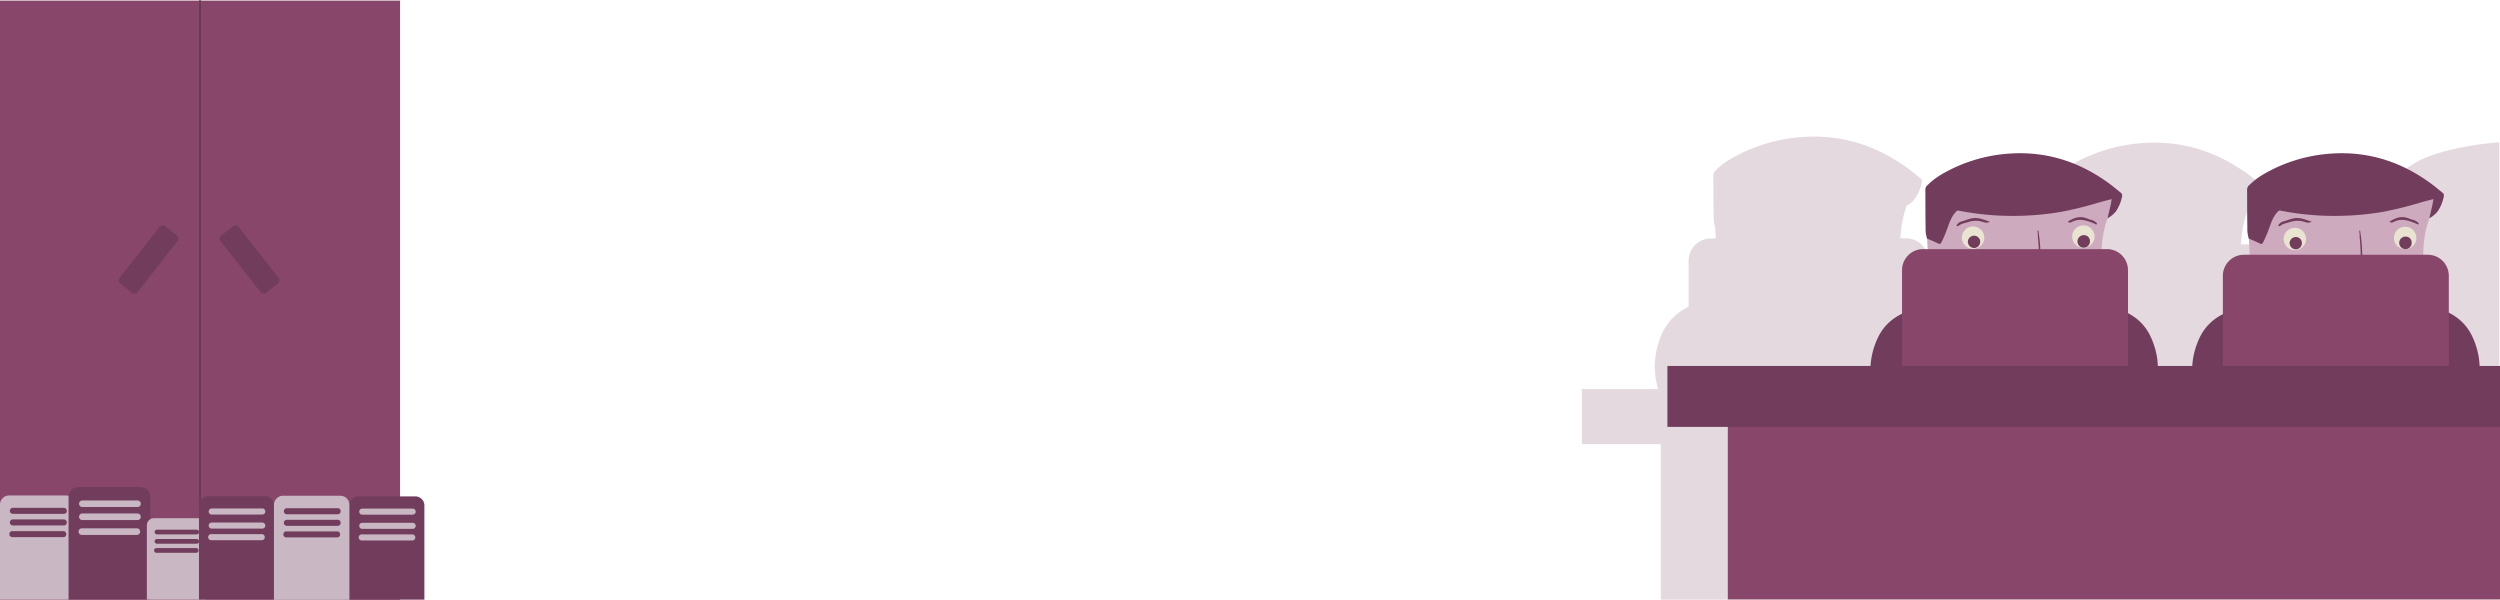 <svg id="Layer_1" data-name="Layer 1" xmlns="http://www.w3.org/2000/svg" viewBox="0 0 1899.8 456.12"><defs><style>.cls-1{fill:#87466a;}.cls-2{fill:#754160;opacity:0.2;isolation:isolate;}.cls-3{fill:#277a7b;}.cls-4{fill:#34999a;}.cls-5{fill:#ceaabf;}.cls-6{fill:#723d5d;}.cls-7{fill:#e59e6e;}.cls-8{fill:#b7652b;}.cls-9{fill:#cc7236;}.cls-10{fill:#957844;}.cls-11{fill:#e8e4d1;}.cls-12,.cls-13{fill:none;}.cls-13{stroke:#543846;stroke-miterlimit:10;}.cls-14{fill:#c9b8c3;}</style></defs><title>2018_grafika1 2</title><rect class="cls-1" y="0.45" width="304" height="455.3"/><path class="cls-2" d="M1900.5,265.5c-17.5,1.2-45.5,5.8-61.1,13.9-5.9,3.1-11.5,6.5-16.2,11.3-1,1-2,2-2,3.7,0.1,10.2,0,20.4.2,30.6,0.1,3,.1,6.1,1.2,9,0.1,2.9.3,5.8,0.4,8.6h-3.6a17,17,0,0,0-17,17v35a40.61,40.61,0,0,0-20.4,20.8,59.14,59.14,0,0,0-3.7,37.6h-30.9a58.56,58.56,0,0,0-3.6-38.3,39.54,39.54,0,0,0-18.9-20.1V360.1a17,17,0,0,0-17-17h-4.2a83.19,83.19,0,0,1,4.7-24.8,17,17,0,0,0,6.5-5.7,30.37,30.37,0,0,0,5-12c0.4-1.9-.4-2.6-1.5-3.4-2.5-2-4.9-4.1-7.5-6-24.2-18.2-51.1-27.2-81.6-25.1a125.39,125.39,0,0,0-49.7,13.9c-5.9,3.1-11.5,6.5-16.2,11.3-1,1-2,2-2,3.7,0.1,10.2,0,20.4.2,30.6,0.1,3,.1,6.1,1.2,9,0.1,2.9.3,5.8,0.4,8.6h-3.6a17,17,0,0,0-17,17v35a40.61,40.61,0,0,0-20.4,20.8,58.77,58.77,0,0,0-3.9,37h-31.1c4.7-14.2,4-28.6-2.2-42.9a39.54,39.54,0,0,0-18.9-20.1V355.5a17,17,0,0,0-17-17h-4.2a83.19,83.19,0,0,1,4.7-24.8,17,17,0,0,0,6.5-5.7,30.37,30.37,0,0,0,5-12c0.4-1.9-.4-2.6-1.4-3.4-2.5-2-4.9-4.1-7.5-6-24.2-18.2-51.1-27.2-81.6-25.1a125.39,125.39,0,0,0-49.7,13.9c-5.9,3.1-11.5,6.5-16.2,11.3-1,1-2,2-2,3.7,0.1,10.2,0,20.4.2,30.6,0.1,3,.1,6.1,1.2,9,0.1,2.9.3,5.8,0.4,8.6h-3.6a17,17,0,0,0-17,17v35a40.44,40.44,0,0,0-20.4,20.9c-6,13.8-6.9,27.8-2.7,41.6h-58v41.8h60V613.1H1900V265.5h0.5Z" transform="translate(-0.7 -157.4)"/><path class="cls-3" d="M1545.9,360.9a1.1,1.1,0,0,1,1.3-1.4,14.6,14.6,0,0,1,6.2,1.2,22.86,22.86,0,0,1,6.9,4.5c3.3,3.1,3.5,7.1,2.9,11.3-1.1,7.5-4.2,14.3-7.9,21-1.7,3.2-1.7,3.2,1.4,5.1a2.54,2.54,0,0,0,1.3,1.4c6.9,4,13.5,8.3,20.1,12.7a30.35,30.35,0,0,0,4.7,2.5,3.81,3.81,0,0,1,1,.3c2.4,1.3,2.5,1.3,3.7-1.3,8-17,8.4-34.4.9-51.6-6.4-14.6-18.4-22.2-33.6-25.4a50.3,50.3,0,0,0-9.5-1.1c-1.1-.1-1.6-0.3-1.5-1.4" transform="translate(-0.7 -157.4)"/><path class="cls-4" d="M1582.8,419.2l-0.7-.7c-8.5-5.2-16.6-11-25.3-15.9-0.7,2.4-2.2,4.4-3.3,6.6a2.89,2.89,0,0,0-.3,2.4c2.4,6.6,5.8,12.4,11.5,16.7a14.27,14.27,0,0,0,17.1.6c3.7-2.5,3.7-5.1.1-7.9-0.5-.4-1.5-0.4-1.1-1.5S1582.1,419.2,1582.8,419.2Z" transform="translate(-0.7 -157.4)"/><path class="cls-5" d="M1468.3,389.4c-1.4-12.3-2.2-24.6-2.5-36.9-0.1-4.7-.4-9.3-0.7-14,0.8-.5,1.5.1,2.2,0.4,1.7,0.8,3.5,1.6,5.2,2.3,2.2,1,2.5.9,3.6-1.4a65.7,65.7,0,0,0,4.7-11.3,33.91,33.91,0,0,1,5.6-10.2,3.18,3.18,0,0,1,3.6-1.4c6.4,1.2,12.8,2.2,19.3,2.9,4.7,0.5,9.4.9,14.2,1a246.4,246.4,0,0,0,27.2-.8,207.91,207.91,0,0,0,39.1-7.6c4.6-1.4,9.3-2.3,13.9-3.8,1-.3,2.3-0.3,2,1.2-0.8,4.6-1.4,9.2-3.4,13.5a77.72,77.72,0,0,0-4.5,23.5c-0.4,12.9-.9,25.7-1.1,38.6a3.45,3.45,0,0,1-2.3,1c-6.4,1-12.9,1.5-19.4,2.1-4.8.4-9.6,0.6-14.3,1.1-9.8.3-19.5,1.1-29.3,1.3-3.8.1-7.6,0.3-11.4,0.3-9,.1-18,0.3-27,0-7.5-.3-15-0.2-22.5-1.1C1469.7,389.9,1468.9,390,1468.3,389.4Z" transform="translate(-0.7 -157.4)"/><path class="cls-6" d="M1468.3,389.4c17.2,1.1,34.4,1.3,51.7,1.2a2.58,2.58,0,0,1,.7,2.2c0,2,.1,4.1,0,6.1,0.1,2.5.1,5,.1,7.5v70.4a15.06,15.06,0,0,1-.2,3.7c-0.5,2.9-.2,5.8-0.2,8.7v5.9a2.06,2.06,0,0,1-2.3,2.3c-2,0-4.1.2-6.1,0-3.2-.4-6.4-0.2-9.7-0.3-11.6-.3-23.2-0.8-34.8-0.8a6.86,6.86,0,0,1-3.1-.6c-1.5-.1-3-0.3-4.5-0.3-1.2,0-1.6-.2-1.5-1.5,0.7-6.4,1.2-12.8,1.8-19.3,0.9-9,1.7-18.1,2.6-27.1,1-10.5,2-20.9,3-31.4,0.2-2,.3-4.1.6-6.1a1,1,0,0,0-1.2-1.3,12.44,12.44,0,0,0-5.7,1.2,20.89,20.89,0,0,0-6.4,4.2c-3,2.9-3.3,6.6-2.7,10.4,1,7,3.9,13.3,7.3,19.4,1.6,2.9,1.6,2.9-1.3,4.8a2.54,2.54,0,0,1-1.2,1.3c-6.4,3.7-12.5,7.7-18.6,11.8a35.51,35.51,0,0,1-4.3,2.3,2.39,2.39,0,0,0-.9.3c-2.3,1.2-2.3,1.2-3.5-1.2-7.4-15.8-7.8-31.9-.8-47.8,5.9-13.5,17.1-20.6,31.2-23.6a64.13,64.13,0,0,1,8.8-1.1A1,1,0,0,0,1468.3,389.4Z" transform="translate(-0.7 -157.4)"/><path class="cls-7" d="M1464.3,495.7a1.52,1.52,0,0,1,1.3-.3,7.44,7.44,0,0,0,3.3.3c8.6-.2,17.1.4,25.6,0.5,4.8,0.1,9.6-.1,14.4.3,3,0.2,6,.3,9,0.4,1.3,0,1.7-.4,1.7-1.7-0.1-4.2,0-8.3,0-12.5,0-.7-0.3-1.5.4-2.1a3,3,0,0,1,2-.6c2.9,0,5.8-.1,8.7.1,1.6,0.2,2.7,1.3,3.8,2.3,2.1,2.1,4.6,3.9,6.6,6.2,1,1.1,1.8,1.1,2.9,0,2.2-2.2,4.1-4.8,6.4-6.9a4.77,4.77,0,0,1,2.6-1.6c3.1,0,6.2-.4,9.3.2,1,0.7.9,1.7,0.9,2.7v10.5c0,2.1.2,2.4,2.2,2.3,5.9-.3,11.8-0.4,17.7-0.6,6.6-.2,13.1-0.7,19.7-0.5,1.2,0,2.3.2,2.3,1.8,0.8,10.5,1.6,20.9,2.4,31.4l2.7,33c0.2,3.1.4,6.3,0.5,9.4,0.5,1.3-.1,2.1-1.4,2.5-2.3.7-4.7,1.1-7.1,1.7-6.1,1.7-12.2,3.2-18.3,4.7-1.3-.2-1.4-1.2-1.5-2.2-0.9-9.1-1.9-18.2-2.8-27.3-1.2-11.8-2.5-23.6-3.6-35.4a2.17,2.17,0,0,0-2.5-2.3c-18.7,0-37.4-.2-56.1.1-7,.1-13.9.1-20.9,0.3-2.8.1-2.7,0-2.6,2.7,0.1,7.2-.2,14.5.1,21.7,0.4,10,.2,20,0.4,30,0,2.4.5,4.8,0.3,7.3-0.1,1.3-.5,2.2-1.9,2.2a7.57,7.57,0,0,1-1.5-.1c-4.3-.6-8.6-0.1-12.9-0.2a22.62,22.62,0,0,1-4.5-.2c-3.2-.6-6.4-0.1-9.5-0.3a4.42,4.42,0,0,1-2.8-.5c-0.9-1-.2-2.1-0.2-3.2,0.5-16.3,1.1-32.6,1.6-48.8C1463.5,514.1,1463.9,504.9,1464.3,495.7Z" transform="translate(-0.7 -157.4)"/><path class="cls-8" d="M1600.5,426.9l3,34.2c0.9,10.8,1.8,21.6,3,32.4,0.2,1.5-1.3,1.9-1.1,3.1a1.76,1.76,0,0,0-1.9-1.2c-6.5-.1-13,0.4-19.5.6-3.3.1-6.7,0.1-10,.3-3,.1-6,0.5-9,0.4-1.7,0-2.3-.4-2.2-2.2,0.1-3.9.1-7.8,0-11.6,0-.7.3-1.5-0.4-2.1a3,3,0,0,1-.6-2.4c0.2-9.3-.3-18.6-0.5-27.8-0.2-13.6-.6-27.2-0.8-40.9-0.1-4.2-.3-8.4-0.3-12.6-0.1-1.9,0-3.9,0-5.8a3.34,3.34,0,0,1,.6-2.2l18.4-1.5c5.9-.5,11.8-1.1,17.6-2.1,0.5,5.7,1.1,11.4,1.6,17" transform="translate(-0.7 -157.4)"/><path class="cls-6" d="M1602.3,323.3c1-4.8,2.4-9.5,3.1-14.6-3.8,1-7.5,1.9-11.1,3a270,270,0,0,1-27.9,6.8,219,219,0,0,1-47.2,2.7,214.25,214.25,0,0,1-29.9-3.7,2.15,2.15,0,0,0-2.3.9c-4.2,4.5-5.5,10.4-7.7,15.8-1,2.4-2,4.9-3.2,7.2-0.6,1.2-1.3,1.7-2.7,1-2.7-1.4-5.5-2.5-8.3-3.7a24.56,24.56,0,0,1-1.1-8.5c-0.2-9.6-.1-19.2-0.2-28.8a4.58,4.58,0,0,1,1.9-3.5c4.4-4.5,9.8-7.8,15.3-10.7a118,118,0,0,1,46.9-13.1c28.7-1.9,54.1,6.6,76.9,23.7,2.4,1.8,4.7,3.8,7.1,5.7,1,0.8,1.7,1.4,1.4,3.2a31.68,31.68,0,0,1-4.7,11.4A22.76,22.76,0,0,1,1602.3,323.3Z" transform="translate(-0.7 -157.4)"/><path class="cls-8" d="M1584.4,578.8a89.35,89.35,0,0,1,8.9-2.3c4.3-1,8.6-2.3,12.9-3.4,1.1-.3,2.3-0.4,3.4-0.8a1.73,1.73,0,0,0,1.4-1.9c-0.1,1.8,1.4,2.2,2.6,2.4a46.58,46.58,0,0,1,18.1,7.9c2.4,1.7,4.7,3.5,6.1,6,0.6,1,2,1.4,2.1,2.8,0.8,3-.2,4.9-3.7,4.8-16.8-.2-33.5-0.1-50.3-0.1-1.5,0-3.5.8-4.5-1-1.1-2-.4-3.9.7-5.7A20.49,20.49,0,0,1,1584.4,578.8Z" transform="translate(-0.7 -157.4)"/><path class="cls-9" d="M1432.1,464.1a4.62,4.62,0,0,1,.7-0.7c7.9-4.8,15.4-10.2,23.4-14.7a39.86,39.86,0,0,0,3.1,6.2,2.46,2.46,0,0,1,.3,2.2c-2.2,6.1-5.4,11.5-10.7,15.5a13.22,13.22,0,0,1-15.8.6c-3.4-2.3-3.5-4.8-.1-7.3,0.4-.3,1.4-0.4,1-1.4S1432.7,464.2,1432.1,464.1Z" transform="translate(-0.7 -157.4)"/><path class="cls-10" d="M1491.6,576h1.2c1.1,1.2,1.2,2.8,1.6,4.2,0.7,2.3,1.3,4.7,1.8,7.1a0.73,0.73,0,0,1-.2.6v0.3a1.6,1.6,0,0,1-1.5.4c-12.1-.2-24.2,0-36.3-0.1-1,0-2,.2-2.8-0.7a109.49,109.49,0,0,1,6.5-12.2,82.8,82.8,0,0,1,12.2,0h4.4c3.4,0.4,6.9.1,10.3,0.2C1489.8,575.9,1490.7,575.6,1491.6,576Z" transform="translate(-0.7 -157.4)"/><path class="cls-8" d="M1455.4,587.8c12.1,0,24.2,0,36.3.1a20.75,20.75,0,0,1,4.3.3h0c0.2,0.6.5,1.1,0.7,1.7,0,0.5.1,0.9,0.1,1.4,0,2.6-.3,3-2.9,3h-36.1c-3.2,0-4.2-1.3-3.6-4.4a5.16,5.16,0,0,0,.2-1.1A9.42,9.42,0,0,1,1455.4,587.8Z" transform="translate(-0.7 -157.4)"/><path class="cls-8" d="M1560.7,388.9c0,2.7,0,5.3-.1,8-1,2.6-3,4.3-4.7,6.4-0.7.8-1.3,0.1-1.8-.4-1.5-1.4-2.9-2.9-4.3-4.3-2-2.1-4.1-4-6.1-6.2-1.1-1.2-1.9-1-2.8.1-1.8,2.3-3.9,4.5-5.7,6.8-1.4,1.7-2.9,3.4-4.3,5.1s-1.9,1.6-3.4.4c-2.5-2-5.2-3.7-7.4-6.1-0.1-2.7-.1-5.5-0.1-8.2l24.8-.9C1550.1,389.5,1555.4,389.2,1560.7,388.9Z" transform="translate(-0.7 -157.4)"/><path class="cls-11" d="M1592.4,337.3a8.5,8.5,0,1,1-8.4-8.6A8.43,8.43,0,0,1,1592.4,337.3Z" transform="translate(-0.7 -157.4)"/><path class="cls-11" d="M1508.6,338a8.51,8.51,0,0,1-8.6,8.5A8.5,8.5,0,1,1,1508.6,338Z" transform="translate(-0.7 -157.4)"/><path class="cls-8" d="M1501.8,360.8a64.47,64.47,0,0,0,26.2,10.9c18.3,3.1,35.1-.4,50.6-10.7a4.35,4.35,0,0,1,.7-0.4h0.2c-0.6,1.4-.8,1.7-3.2,3.4-6.7,4.8-14.3,7.5-22.3,9a69.6,69.6,0,0,1-36.2-2.3c-5.9-2.1-11.6-4.7-16-9.4C1501.6,361.2,1501.7,361,1501.8,360.8Z" transform="translate(-0.7 -157.4)"/><path class="cls-6" d="M1549.7,332.5c0.6,4.3,1.2,8.5,1.4,12.9,0.2,4.8.4,9.6,0.6,14.3a1.17,1.17,0,0,1-1.2,1.4,44.27,44.27,0,0,1-17.7-1.8,7.29,7.29,0,0,1-.6-0.7h3.5a93.08,93.08,0,0,0,11.8-.4c1.8-.2,2.6-0.9,2.6-2.7a142.19,142.19,0,0,0-.7-17.3c-0.1-1.1-.1-2.2-0.1-3.3C1549.2,334,1548.5,333.1,1549.7,332.5Z" transform="translate(-0.7 -157.4)"/><path class="cls-6" d="M1512.9,325.9a5.7,5.7,0,0,1-4.9.3,17.8,17.8,0,0,0-11.4-.1c-2.7.8-5.5,1.2-7.7,3a0.9,0.9,0,0,1-1.1,0c-0.5-.5,0-0.9.2-1.2a6.43,6.43,0,0,1,3.6-2.3c3.1-.8,5.9-2.3,9.2-2.5C1505.1,322.8,1508.6,324.5,1512.9,325.9Z" transform="translate(-0.7 -157.4)"/><path class="cls-6" d="M1571.9,326c4.8-3.3,9.8-4.9,15.5-2.3,1.6,0.7,3.4.8,4.9,1.8a10.46,10.46,0,0,1,1.1.8c0.4,0.4,1.1.9,0.7,1.4-0.5.7-1.1-.1-1.7-0.3-5.7-2.4-11.4-4.5-17.5-1.2C1573.8,326.9,1572.9,326.4,1571.9,326Z" transform="translate(-0.7 -157.4)"/><path class="cls-8" d="M1534.5,379.2c4.8,2.5,9.7,2.2,15,.5C1545.3,385.2,1538.8,384.9,1534.5,379.2Z" transform="translate(-0.7 -157.4)"/><path class="cls-9" d="M1520.1,398.9a45.75,45.75,0,0,1,7.5,5.6c1.6,1.4,2.3.6,3.3-.5,1.4-1.7,2.5-3.5,4.3-4.8,2.3,1.7,3.9,3.9,3.7,6.9-0.7,8-1.8,16-2.6,24-1.4,12.4-2.8,24.9-4.2,37.3-0.2,1.8-.4,3.5-0.6,5.3-0.4,2.7-.9,5.3.1,8-3.8,0-7.7,0-11.5.1,0-7-.1-14.1-0.1-21.1,0-19.7.1-39.3,0.1-59A10.81,10.81,0,0,1,1520.1,398.9Z" transform="translate(-0.7 -157.4)"/><path class="cls-8" d="M1531.5,480.7a3.67,3.67,0,0,1-1.2-3.7l4.2-36.6c1.3-11.7,2.6-23.4,4-35a1.52,1.52,0,0,0-.3-1.3l-3-4.8c1.8-3,4.4-5.4,6.5-8.1,0.4-.5.7-0.5,1.1,0,2.3,2.5,5,4.6,7.1,7.3a4.38,4.38,0,0,1-1.1,3.1,9,9,0,0,0-1.2,6c0.9,8.4,1.7,16.9,2.6,25.3s1.7,17,2.6,25.5c0.6,5.8,1.2,11.5,1.7,17.3,0.2,2,.3,4.1-2.2,4.9-2.8,2.9-5.7,5.8-8.4,8.9-0.9,1-1.4,1.1-2.4.1C1538.2,486.6,1534.9,483.6,1531.5,480.7Z" transform="translate(-0.7 -157.4)"/><path class="cls-9" d="M1552.4,480.6c1.7-1.4,1.8-3.2,1.6-5.3-1.8-17-3.4-34-5.2-51-0.6-5.8-1.1-11.6-1.9-17.4-0.5-3.5,1.7-5.8,3-8.5a29.16,29.16,0,0,1,4.4,4.2c0.7,0.7,1,.9,1.8,0,1.4-1.9,3-3.8,4.6-5.6,0.2,9.1.4,18.1,0.6,27.2,0.3,13.2.4,26.4,0.8,39.6,0.2,5.6.2,11.3,0.3,16.9C1559,480.7,1555.7,480.7,1552.4,480.6Z" transform="translate(-0.7 -157.4)"/><path class="cls-6" d="M1584.2,336.1a4.47,4.47,0,0,1,4.7,4.5A4.75,4.75,0,1,1,1584.2,336.1Z" transform="translate(-0.7 -157.4)"/><path class="cls-6" d="M1505.5,341.2a4.81,4.81,0,0,1-4.6,4.7,4.87,4.87,0,0,1-4.8-4.8,4.79,4.79,0,0,1,4.9-4.6A4.66,4.66,0,0,1,1505.5,341.2Z" transform="translate(-0.7 -157.4)"/><path class="cls-6" d="M1596.2,408.8a1,1,0,0,1,1.2-1.3,12.44,12.44,0,0,1,5.7,1.2,20.89,20.89,0,0,1,6.4,4.2c3,2.9,3.3,6.6,2.7,10.5-1,7-3.9,13.3-7.3,19.4-1.6,3-1.6,2.9,1.3,4.8a2.54,2.54,0,0,0,1.2,1.3c6.4,3.7,12.5,7.7,18.6,11.8a35.51,35.51,0,0,0,4.3,2.3,2.39,2.39,0,0,1,.9.3c2.3,1.2,2.3,1.2,3.5-1.2,7.4-15.8,7.8-31.9.8-47.8-5.9-13.5-17.1-20.6-31.2-23.6a64.13,64.13,0,0,0-8.8-1.1c-1,0-1.5-.3-1.4-1.3" transform="translate(-0.7 -157.4)"/><path class="cls-4" d="M1630.4,462.9a4.62,4.62,0,0,0-.7-0.7c-7.9-4.8-15.4-10.2-23.4-14.7a39.86,39.86,0,0,1-3.1,6.2,2.46,2.46,0,0,0-.3,2.2c2.2,6.1,5.4,11.5,10.7,15.5a13.22,13.22,0,0,0,15.8.6c3.4-2.3,3.5-4.8.1-7.3-0.4-.3-1.4-0.4-1-1.4S1629.8,462.9,1630.4,462.9Z" transform="translate(-0.7 -157.4)"/><path class="cls-3" d="M1583.5,587.8c16.6,0,33.2,0,49.8.1a38.24,38.24,0,0,1,5.9.3h0a14,14,0,0,1,.9,1.7c0,0.5.1,0.9,0.1,1.4,0,2.6-.5,3-4,3h-49.6c-4.4,0-5.8-1.3-4.9-4.4,0.1-.4.2-0.8,0.3-1.1A13,13,0,0,1,1583.5,587.8Z" transform="translate(-0.7 -157.4)"/><path class="cls-5" d="M1712.8,389.4c-1.4-12.3-2.2-24.6-2.5-36.9-0.1-4.7-.4-9.3-0.7-14,0.8-.5,1.5.1,2.2,0.4,1.7,0.8,3.5,1.6,5.2,2.3,2.2,1,2.5.9,3.6-1.4a65.7,65.7,0,0,0,4.7-11.3,33.91,33.91,0,0,1,5.6-10.2,3.18,3.18,0,0,1,3.6-1.4c6.4,1.2,12.8,2.2,19.3,2.9,4.7,0.5,9.4.9,14.2,1a246.4,246.4,0,0,0,27.2-.8,207.91,207.91,0,0,0,39.1-7.6c4.6-1.4,9.3-2.3,13.9-3.8,1-.3,2.3-0.3,2,1.2-0.8,4.6-1.4,9.2-3.4,13.5a77.72,77.72,0,0,0-4.5,23.5c-0.4,12.9-.9,25.7-1.1,38.6a3.45,3.45,0,0,1-2.3,1c-6.4,1-12.9,1.5-19.4,2.1-4.8.4-9.6,0.6-14.3,1.1-9.8.3-19.5,1.1-29.3,1.3-3.8.1-7.6,0.3-11.4,0.3-9,.1-18,0.3-27,0-7.5-.3-15-0.2-22.5-1.1C1714.2,389.9,1713.4,390,1712.8,389.4Z" transform="translate(-0.7 -157.4)"/><path class="cls-6" d="M1712.8,389.4c17.2,1.1,34.4,1.3,51.7,1.2a2.58,2.58,0,0,1,.7,2.2c0,2,.1,4.1,0,6.1,0.1,2.5.1,5,.1,7.5v70.4a15.06,15.06,0,0,1-.2,3.7c-0.5,2.9-.2,5.8-0.2,8.7v5.9a2.06,2.06,0,0,1-2.3,2.3c-2,0-4.1.2-6.1,0-3.2-.4-6.4-0.2-9.7-0.3-11.6-.3-23.2-0.8-34.8-0.8a6.86,6.86,0,0,1-3.1-.6c-1.5-.1-3-0.3-4.5-0.3-1.2,0-1.6-.2-1.5-1.5,0.7-6.4,1.2-12.8,1.8-19.3,0.9-9,1.7-18.1,2.6-27.1,1-10.5,2-20.9,3-31.4,0.2-2,.3-4.1.6-6.1a1,1,0,0,0-1.2-1.3,12.44,12.44,0,0,0-5.7,1.2,20.89,20.89,0,0,0-6.4,4.2c-3,2.9-3.3,6.6-2.7,10.4,1,7,3.9,13.3,7.3,19.4,1.6,2.9,1.6,2.9-1.3,4.8a2.54,2.54,0,0,1-1.2,1.3c-6.4,3.7-12.5,7.7-18.6,11.8a35.51,35.51,0,0,1-4.3,2.3,2.39,2.39,0,0,0-.9.3c-2.3,1.2-2.3,1.2-3.5-1.2-7.4-15.8-7.8-31.9-.8-47.8,5.9-13.5,17.1-20.6,31.2-23.6a64.13,64.13,0,0,1,8.8-1.1A1,1,0,0,0,1712.8,389.4Z" transform="translate(-0.7 -157.4)"/><path class="cls-7" d="M1708.8,495.7a1.52,1.52,0,0,1,1.3-.3,7.44,7.44,0,0,0,3.3.3c8.6-.2,17.1.4,25.6,0.5,4.8,0.1,9.6-.1,14.4.3,3,0.2,6,.3,9,0.4,1.3,0,1.7-.4,1.7-1.7-0.1-4.2,0-8.3,0-12.5,0-.7-0.3-1.5.4-2.1a3,3,0,0,1,2-.6c2.9,0,5.8-.1,8.7.1,1.6,0.2,2.7,1.3,3.8,2.3,2.1,2.1,4.6,3.9,6.6,6.2,1,1.1,1.8,1.1,2.9,0,2.2-2.2,4.1-4.8,6.4-6.9a4.77,4.77,0,0,1,2.6-1.6c3.1,0,6.2-.4,9.3.2,1,0.7.9,1.7,0.9,2.7v10.5c0,2.1.2,2.4,2.2,2.3,5.9-.3,11.8-0.4,17.7-0.6,6.6-.2,13.1-0.7,19.7-0.5,1.2,0,2.3.2,2.3,1.8,0.8,10.5,1.6,20.9,2.4,31.4l2.7,33c0.2,3.1.4,6.3,0.5,9.4,0.5,1.3-.1,2.1-1.4,2.5-2.3.7-4.7,1.1-7.1,1.7-6.1,1.7-12.2,3.2-18.3,4.7-1.3-.2-1.4-1.2-1.5-2.2-0.9-9.1-1.9-18.2-2.8-27.3-1.2-11.8-2.5-23.6-3.6-35.4a2.17,2.17,0,0,0-2.5-2.3c-18.7,0-37.4-.2-56.1.1-7,.1-13.9.1-20.9,0.3-2.8.1-2.7,0-2.6,2.7,0.1,7.2-.2,14.5.1,21.7,0.4,10,.2,20,0.4,30,0,2.4.5,4.8,0.3,7.3-0.1,1.3-.5,2.2-1.9,2.2a7.57,7.57,0,0,1-1.5-.1c-4.3-.6-8.6-0.1-12.9-0.2a22.62,22.62,0,0,1-4.5-.2c-3.2-.6-6.4-0.1-9.5-0.3a4.42,4.42,0,0,1-2.8-.5c-0.9-1-.2-2.1-0.2-3.2,0.5-16.3,1.1-32.6,1.6-48.8C1708,514.1,1708.4,504.9,1708.8,495.7Z" transform="translate(-0.7 -157.4)"/><path class="cls-8" d="M1845,426.9l3,34.2c0.9,10.8,1.8,21.6,3,32.4,0.2,1.5-1.3,1.9-1.1,3.1a1.76,1.76,0,0,0-1.9-1.2c-6.5-.1-13,0.4-19.5.6-3.3.1-6.7,0.1-10,.3-3,.1-6,0.5-9,0.4-1.7,0-2.3-.4-2.2-2.2,0.1-3.9.1-7.8,0-11.6,0-.7.3-1.5-0.4-2.1a3,3,0,0,1-.6-2.4c0.2-9.3-.3-18.6-0.5-27.8-0.2-13.6-.6-27.2-0.8-40.9-0.1-4.2-.3-8.4-0.3-12.6-0.1-1.9,0-3.9,0-5.8a3.34,3.34,0,0,1,.6-2.2l18.4-1.5c5.9-.5,11.8-1.1,17.6-2.1,0.5,5.7,1.1,11.4,1.6,17" transform="translate(-0.7 -157.4)"/><path class="cls-6" d="M1846.8,323.3c1-4.8,2.4-9.5,3.1-14.6-3.8,1-7.5,1.9-11.1,3a270,270,0,0,1-27.9,6.8,219,219,0,0,1-47.2,2.7,214.25,214.25,0,0,1-29.9-3.7,2.15,2.15,0,0,0-2.3.9c-4.2,4.5-5.5,10.4-7.7,15.8-1,2.4-2,4.9-3.2,7.2-0.6,1.2-1.3,1.7-2.7,1-2.7-1.4-5.5-2.5-8.3-3.7a24.56,24.56,0,0,1-1.1-8.5c-0.2-9.6-.1-19.2-0.2-28.8a4.58,4.58,0,0,1,1.9-3.5c4.4-4.5,9.8-7.8,15.3-10.7a118,118,0,0,1,46.9-13.1c28.7-1.9,54.1,6.6,76.9,23.7,2.4,1.8,4.7,3.8,7.1,5.7,1,0.8,1.7,1.4,1.4,3.2a31.68,31.68,0,0,1-4.7,11.4A22.76,22.76,0,0,1,1846.8,323.3Z" transform="translate(-0.7 -157.4)"/><path class="cls-8" d="M1828.9,578.8a89.35,89.35,0,0,1,8.9-2.3c4.3-1,8.6-2.3,12.9-3.4,1.1-.3,2.3-0.4,3.4-0.8a1.73,1.73,0,0,0,1.4-1.9c-0.1,1.8,1.4,2.2,2.6,2.4a46.58,46.58,0,0,1,18.1,7.9c2.4,1.7,4.7,3.5,6.1,6,0.6,1,2,1.4,2.1,2.8,0.8,3-.2,4.9-3.7,4.8-16.8-.2-33.5-0.1-50.3-0.1-1.5,0-3.5.8-4.5-1-1.1-2-.4-3.9.7-5.7A20.49,20.49,0,0,1,1828.9,578.8Z" transform="translate(-0.7 -157.4)"/><path class="cls-9" d="M1676.6,464.1a4.62,4.62,0,0,1,.7-0.7c7.9-4.8,15.4-10.2,23.4-14.7a39.86,39.86,0,0,0,3.1,6.2,2.46,2.46,0,0,1,.3,2.2c-2.2,6.1-5.4,11.5-10.7,15.5a13.22,13.22,0,0,1-15.8.6c-3.4-2.3-3.5-4.8-.1-7.3,0.4-.3,1.4-0.4,1-1.4S1677.2,464.2,1676.6,464.1Z" transform="translate(-0.7 -157.4)"/><path class="cls-10" d="M1736.1,576h1.2c1.1,1.2,1.2,2.8,1.6,4.2,0.7,2.3,1.3,4.7,1.8,7.1a0.73,0.73,0,0,1-.2.6v0.3a1.6,1.6,0,0,1-1.5.4c-12.1-.2-24.2,0-36.3-0.1-1,0-2,.2-2.8-0.7a109.49,109.49,0,0,1,6.5-12.2,82.8,82.8,0,0,1,12.2,0h4.4c3.4,0.4,6.9.1,10.3,0.2C1734.3,575.9,1735.2,575.6,1736.1,576Z" transform="translate(-0.7 -157.4)"/><path class="cls-8" d="M1699.9,587.8c12.1,0,24.2,0,36.3.1a20.75,20.75,0,0,1,4.3.3h0c0.2,0.6.5,1.1,0.7,1.7,0,0.5.1,0.9,0.1,1.4,0,2.6-.3,3-2.9,3h-36.1c-3.2,0-4.2-1.3-3.6-4.4a5.16,5.16,0,0,0,.2-1.1A9.42,9.42,0,0,1,1699.9,587.8Z" transform="translate(-0.7 -157.4)"/><path class="cls-8" d="M1805.3,388.9c0,2.7,0,5.3-.1,8-1,2.6-3,4.3-4.7,6.4-0.7.8-1.3,0.1-1.8-.4-1.5-1.4-2.9-2.9-4.3-4.3-2-2.1-4.1-4-6.1-6.2-1.1-1.2-1.9-1-2.8.1-1.8,2.3-3.9,4.5-5.7,6.8-1.4,1.7-2.9,3.4-4.3,5.1s-1.9,1.6-3.4.4c-2.5-2-5.2-3.7-7.4-6.1-0.1-2.7-.1-5.5-0.1-8.2l24.8-.9C1794.6,389.5,1799.9,389.2,1805.3,388.9Z" transform="translate(-0.7 -157.4)"/><path class="cls-11" d="M1836.9,338.3a8.5,8.5,0,1,1-8.4-8.6A8.43,8.43,0,0,1,1836.9,338.3Z" transform="translate(-0.7 -157.4)"/><path class="cls-11" d="M1753.1,339a8.51,8.51,0,0,1-8.6,8.5A8.5,8.5,0,1,1,1753.1,339Z" transform="translate(-0.7 -157.4)"/><path class="cls-8" d="M1746.4,360.8a64.47,64.47,0,0,0,26.2,10.9c18.3,3.1,35.1-.4,50.6-10.7a4.35,4.35,0,0,1,.7-0.4h0.2c-0.6,1.4-.8,1.7-3.2,3.4-6.7,4.8-14.3,7.5-22.3,9a69.6,69.6,0,0,1-36.2-2.3c-5.9-2.1-11.6-4.7-16-9.4C1746.1,361.2,1746.2,361,1746.4,360.8Z" transform="translate(-0.7 -157.4)"/><path class="cls-6" d="M1794.2,332.5c0.6,4.3,1.2,8.5,1.4,12.9,0.2,4.8.4,9.6,0.6,14.3a1.17,1.17,0,0,1-1.2,1.4,44.27,44.27,0,0,1-17.7-1.8,7.29,7.29,0,0,1-.6-0.7h3.5a93.08,93.08,0,0,0,11.8-.4c1.8-.2,2.6-0.9,2.6-2.7a142.19,142.19,0,0,0-.7-17.3c-0.1-1.1-.1-2.2-0.1-3.3C1793.8,334,1793,333.1,1794.2,332.5Z" transform="translate(-0.7 -157.4)"/><path class="cls-6" d="M1757.4,325.9a5.7,5.7,0,0,1-4.9.3,17.8,17.8,0,0,0-11.4-.1c-2.7.8-5.5,1.2-7.7,3a0.9,0.9,0,0,1-1.1,0c-0.5-.5,0-0.9.2-1.2a6.43,6.43,0,0,1,3.6-2.3c3.1-.8,5.9-2.3,9.2-2.5C1749.6,322.8,1753.1,324.5,1757.4,325.9Z" transform="translate(-0.7 -157.4)"/><path class="cls-6" d="M1816.4,326c4.8-3.3,9.8-4.9,15.5-2.3,1.6,0.7,3.4.8,4.9,1.8a10.46,10.46,0,0,1,1.1.8c0.4,0.4,1.1.9,0.7,1.4-0.5.7-1.1-.1-1.7-0.3-5.7-2.4-11.4-4.5-17.5-1.2C1818.3,326.9,1817.4,326.4,1816.4,326Z" transform="translate(-0.7 -157.4)"/><path class="cls-8" d="M1779,379.2c4.8,2.5,9.7,2.2,15,.5C1789.8,385.2,1783.4,384.9,1779,379.2Z" transform="translate(-0.7 -157.4)"/><path class="cls-9" d="M1764.6,398.9a45.75,45.75,0,0,1,7.5,5.6c1.6,1.4,2.3.6,3.3-.5,1.4-1.7,2.5-3.5,4.3-4.8,2.3,1.7,3.9,3.9,3.7,6.9-0.7,8-1.8,16-2.6,24-1.4,12.4-2.8,24.9-4.2,37.3-0.2,1.8-.4,3.5-0.6,5.3-0.4,2.7-.9,5.3.1,8-3.8,0-7.7,0-11.5.1,0-7-.1-14.1-0.1-21.1,0-19.7.1-39.3,0.1-59A10.81,10.81,0,0,1,1764.6,398.9Z" transform="translate(-0.7 -157.4)"/><path class="cls-8" d="M1776,480.7a3.67,3.67,0,0,1-1.2-3.7l4.2-36.6c1.3-11.7,2.6-23.4,4-35a1.52,1.52,0,0,0-.3-1.3l-3-4.8c1.8-3,4.4-5.4,6.5-8.1,0.4-.5.7-0.5,1.1,0,2.3,2.5,5,4.6,7.1,7.3a4.38,4.38,0,0,1-1.1,3.1,9,9,0,0,0-1.2,6c0.9,8.4,1.7,16.9,2.6,25.3s1.7,17,2.6,25.5c0.6,5.8,1.2,11.5,1.7,17.3,0.2,2,.3,4.1-2.2,4.9-2.8,2.9-5.7,5.8-8.4,8.9-0.9,1-1.4,1.1-2.4.1C1782.7,486.6,1779.4,483.6,1776,480.7Z" transform="translate(-0.7 -157.4)"/><path class="cls-9" d="M1796.9,480.6c1.7-1.4,1.8-3.2,1.6-5.3-1.8-17-3.4-34-5.2-51-0.6-5.8-1.1-11.6-1.9-17.4-0.5-3.5,1.7-5.8,3-8.5a29.16,29.16,0,0,1,4.4,4.2c0.7,0.7,1,.9,1.8,0,1.4-1.9,3-3.8,4.6-5.6,0.2,9.1.4,18.1,0.6,27.2,0.3,13.2.4,26.4,0.8,39.6,0.2,5.6.2,11.3,0.3,16.9C1803.5,480.7,1800.2,480.7,1796.9,480.6Z" transform="translate(-0.7 -157.4)"/><path class="cls-6" d="M1828.7,337.2a4.47,4.47,0,0,1,4.7,4.5A4.75,4.75,0,1,1,1828.7,337.2Z" transform="translate(-0.7 -157.4)"/><path class="cls-6" d="M1750,342.2a4.81,4.81,0,0,1-4.6,4.7,4.87,4.87,0,0,1-4.8-4.8,4.79,4.79,0,0,1,4.9-4.6A4.66,4.66,0,0,1,1750,342.2Z" transform="translate(-0.7 -157.4)"/><path class="cls-6" d="M1840.7,408.8a1,1,0,0,1,1.2-1.3,12.44,12.44,0,0,1,5.7,1.2,20.89,20.89,0,0,1,6.4,4.2c3,2.9,3.3,6.6,2.7,10.5-1,7-3.9,13.3-7.3,19.4-1.6,3-1.6,2.9,1.3,4.8a2.54,2.54,0,0,0,1.2,1.3c6.4,3.7,12.5,7.7,18.6,11.8a35.51,35.51,0,0,0,4.3,2.3,2.39,2.39,0,0,1,.9.3c2.3,1.2,2.3,1.2,3.5-1.2,7.4-15.8,7.8-31.9.8-47.8-5.9-13.5-17.1-20.6-31.2-23.6a64.13,64.13,0,0,0-8.8-1.1c-1,0-1.5-.3-1.4-1.3" transform="translate(-0.7 -157.4)"/><path class="cls-4" d="M1874.9,462.9a4.62,4.62,0,0,0-.7-0.7c-7.9-4.8-15.4-10.2-23.4-14.7a39.86,39.86,0,0,1-3.1,6.2,2.46,2.46,0,0,0-.3,2.2c2.2,6.1,5.4,11.5,10.7,15.5a13.22,13.22,0,0,0,15.8.6c3.4-2.3,3.5-4.8.1-7.3-0.4-.3-1.4-0.4-1-1.4S1874.3,462.9,1874.9,462.9Z" transform="translate(-0.7 -157.4)"/><path class="cls-3" d="M1828,587.8c16.6,0,33.2,0,49.8.1a38.24,38.24,0,0,1,5.9.3h0a14,14,0,0,1,.9,1.7c0,0.5.1,0.9,0.1,1.4,0,2.6-.5,3-4,3h-49.6c-4.4,0-5.8-1.3-4.9-4.4,0.1-.4.2-0.8,0.3-1.1A13,13,0,0,1,1828,587.8Z" transform="translate(-0.7 -157.4)"/><path class="cls-1" d="M1617.8,438.6a16,16,0,0,1-16,16H1462.1a16,16,0,0,1-16-16V362.7a16,16,0,0,1,16-16h139.7a16,16,0,0,1,16,16v75.9h0Z" transform="translate(-0.7 -157.4)"/><path class="cls-4" d="M1853.6,424l-0.7-.7c-8.5-5.2-16.6-11-25.3-15.9-0.7,2.4-2.2,4.4-3.3,6.6a2.89,2.89,0,0,0-.3,2.4c2.4,6.6,5.8,12.4,11.5,16.7a14.27,14.27,0,0,0,17.1.6c3.7-2.5,3.7-5.1.1-7.9-0.5-.4-1.5-0.4-1.1-1.5S1852.9,424,1853.6,424Z" transform="translate(-0.7 -157.4)"/><path class="cls-1" d="M1861.6,442.9a16,16,0,0,1-16,16H1705.9a16,16,0,0,1-16-16V367a16,16,0,0,1,16-16h139.7a16,16,0,0,1,16,16v75.9Z" transform="translate(-0.7 -157.4)"/><rect class="cls-1" x="1313" y="289" width="586.8" height="166.5"/><rect class="cls-6" x="1267.1" y="278.1" width="632.7" height="46.3"/><path class="cls-12" d="M1716.7,372.8" transform="translate(-0.7 -157.4)"/><path class="cls-12" d="M1716.7,372.8" transform="translate(-0.7 -157.4)"/><path class="cls-12" d="M1716.7,372.8" transform="translate(-0.7 -157.4)"/><path class="cls-12" d="M1716.7,372.8" transform="translate(-0.7 -157.4)"/><path class="cls-12" d="M1716.7,372.8" transform="translate(-0.7 -157.4)"/><path class="cls-12" d="M1716.7,372.8" transform="translate(-0.7 -157.4)"/><path class="cls-12" d="M1574.4,353.4" transform="translate(-0.7 -157.4)"/><line class="cls-13" x1="152" x2="152" y2="455.3"/><path class="cls-14" d="M58.1,605.9a7,7,0,0,1-6.8,7.1H0.7V541a7,7,0,0,1,6.8-7.1H51.2A6.94,6.94,0,0,1,58,541l0.1,64.9h0Z" transform="translate(-0.7 -157.4)"/><path class="cls-6" d="M51.5,545.6a2.26,2.26,0,0,1-2.3,2.3H10.5a2.26,2.26,0,0,1-2.3-2.3h0a2.26,2.26,0,0,1,2.3-2.3H49.1a2.42,2.42,0,0,1,2.4,2.3h0Z" transform="translate(-0.7 -157.4)"/><path class="cls-6" d="M51.5,554.4a2.26,2.26,0,0,1-2.3,2.3H10.5a2.26,2.26,0,0,1-2.3-2.3h0a2.26,2.26,0,0,1,2.3-2.3H49.1a2.42,2.42,0,0,1,2.4,2.3h0Z" transform="translate(-0.7 -157.4)"/><path class="cls-6" d="M51.1,563.3a2.26,2.26,0,0,1-2.3,2.3H10.1a2.26,2.26,0,0,1-2.3-2.3h0a2.26,2.26,0,0,1,2.3-2.3H48.7a2.35,2.35,0,0,1,2.4,2.3h0Z" transform="translate(-0.7 -157.4)"/><path class="cls-6" d="M114.9,605.4V613H52.8V535.1a7.49,7.49,0,0,1,7.4-7.6h47.3a7.49,7.49,0,0,1,7.4,7.6v70.3Z" transform="translate(-0.7 -157.4)"/><path class="cls-14" d="M107.7,540.2a2.48,2.48,0,0,1-2.5,2.5H63.3a2.48,2.48,0,0,1-2.5-2.5h0a2.48,2.48,0,0,1,2.5-2.5h41.8a2.63,2.63,0,0,1,2.6,2.5h0Z" transform="translate(-0.7 -157.4)"/><path class="cls-14" d="M107.7,550.1a2.48,2.48,0,0,1-2.5,2.5H63.3a2.48,2.48,0,0,1-2.5-2.5h0a2.48,2.48,0,0,1,2.5-2.5h41.8a2.56,2.56,0,0,1,2.6,2.5h0Z" transform="translate(-0.7 -157.4)"/><path class="cls-14" d="M107.2,561.4a2.48,2.48,0,0,1-2.5,2.5H62.9a2.48,2.48,0,0,1-2.5-2.5h0a2.48,2.48,0,0,1,2.5-2.5h41.8a2.42,2.42,0,0,1,2.5,2.5h0Z" transform="translate(-0.7 -157.4)"/><path class="cls-14" d="M157.2,607.5V613H112.3V556.7a5.38,5.38,0,0,1,5.3-5.5h34.2a5.44,5.44,0,0,1,5.3,5.5l0.1,50.8h0Z" transform="translate(-0.7 -157.4)"/><path class="cls-6" d="M152,561.7a1.79,1.79,0,0,1-1.8,1.8H120a1.79,1.79,0,0,1-1.8-1.8h0a1.79,1.79,0,0,1,1.8-1.8h30.2a1.86,1.86,0,0,1,1.8,1.8h0Z" transform="translate(-0.7 -157.4)"/><path class="cls-6" d="M152,568.8a1.79,1.79,0,0,1-1.8,1.8H120a1.79,1.79,0,0,1-1.8-1.8h0A1.79,1.79,0,0,1,120,567h30.2a1.86,1.86,0,0,1,1.8,1.8h0Z" transform="translate(-0.7 -157.4)"/><path class="cls-6" d="M151.6,575.7a1.79,1.79,0,0,1-1.8,1.8H119.6a1.79,1.79,0,0,1-1.8-1.8h0a1.79,1.79,0,0,1,1.8-1.8h30.2a1.79,1.79,0,0,1,1.8,1.8h0Z" transform="translate(-0.7 -157.4)"/><path class="cls-6" d="M208.9,606v7h-57V541.5a6.85,6.85,0,0,1,6.8-7h43.4a6.92,6.92,0,0,1,6.8,7V606h0Z" transform="translate(-0.7 -157.4)"/><path class="cls-14" d="M202.3,546.1a2.26,2.26,0,0,1-2.3,2.3H161.6a2.26,2.26,0,0,1-2.3-2.3h0a2.26,2.26,0,0,1,2.3-2.3H200a2.26,2.26,0,0,1,2.3,2.3h0Z" transform="translate(-0.7 -157.4)"/><path class="cls-14" d="M202.3,556.8a2.26,2.26,0,0,1-2.3,2.3H161.6a2.26,2.26,0,0,1-2.3-2.3h0a2.26,2.26,0,0,1,2.3-2.3H200a2.33,2.33,0,0,1,2.3,2.3h0Z" transform="translate(-0.7 -157.4)"/><path class="cls-14" d="M201.9,565.6a2.26,2.26,0,0,1-2.3,2.3H161.2a2.26,2.26,0,0,1-2.3-2.3h0a2.26,2.26,0,0,1,2.3-2.3h38.4a2.26,2.26,0,0,1,2.3,2.3h0Z" transform="translate(-0.7 -157.4)"/><path class="cls-6" d="M323.2,606.1v7h-57V541.6a6.85,6.85,0,0,1,6.8-7h43.4a6.92,6.92,0,0,1,6.8,7v64.5h0Z" transform="translate(-0.7 -157.4)"/><path class="cls-14" d="M316.6,546.2a2.26,2.26,0,0,1-2.3,2.3H276a2.26,2.26,0,0,1-2.3-2.3h0a2.26,2.26,0,0,1,2.3-2.3h38.4a2.31,2.31,0,0,1,2.2,2.3h0Z" transform="translate(-0.7 -157.4)"/><path class="cls-14" d="M316.6,557a2.26,2.26,0,0,1-2.3,2.3H276a2.26,2.26,0,0,1-2.3-2.3h0a2.26,2.26,0,0,1,2.3-2.3h38.4a2.24,2.24,0,0,1,2.2,2.3h0Z" transform="translate(-0.7 -157.4)"/><path class="cls-14" d="M316.3,565.8a2.26,2.26,0,0,1-2.3,2.3H275.6a2.26,2.26,0,0,1-2.3-2.3h0a2.26,2.26,0,0,1,2.3-2.3H314a2.26,2.26,0,0,1,2.3,2.3h0Z" transform="translate(-0.7 -157.4)"/><path class="cls-14" d="M266.3,613.1s-3,.1-6.8.1H208.9v-72a7,7,0,0,1,6.8-7.1h43.7a6.94,6.94,0,0,1,6.8,7.1v71.9h0.1Z" transform="translate(-0.7 -157.4)"/><path class="cls-6" d="M259.6,545.9a2.26,2.26,0,0,1-2.3,2.3H218.7a2.26,2.26,0,0,1-2.3-2.3h0a2.26,2.26,0,0,1,2.3-2.3h38.6a2.2,2.2,0,0,1,2.3,2.3h0Z" transform="translate(-0.7 -157.4)"/><path class="cls-6" d="M259.6,554.7a2.26,2.26,0,0,1-2.3,2.3H218.7a2.26,2.26,0,0,1-2.3-2.3h0a2.26,2.26,0,0,1,2.3-2.3h38.6a2.26,2.26,0,0,1,2.3,2.3h0Z" transform="translate(-0.7 -157.4)"/><path class="cls-6" d="M259.2,563.5a2.26,2.26,0,0,1-2.3,2.3H218.3a2.26,2.26,0,0,1-2.3-2.3h0a2.26,2.26,0,0,1,2.3-2.3h38.6a2.26,2.26,0,0,1,2.3,2.3h0Z" transform="translate(-0.7 -157.4)"/><path class="cls-6" d="M198.7,379.4a3,3,0,0,0,4.2.5l9-7.1a3,3,0,0,0,.5-4.2L182,329.8a3,3,0,0,0-4.2-.5l-9,7.1a3,3,0,0,0-.5,4.2Z" transform="translate(-0.7 -157.4)"/><path class="cls-6" d="M105.2,379.4a3,3,0,0,1-4.2.5l-9-7.1a3,3,0,0,1-.5-4.2l30.4-38.8a3,3,0,0,1,4.2-.5l9,7.1a3,3,0,0,1,.5,4.2Z" transform="translate(-0.7 -157.4)"/></svg>
